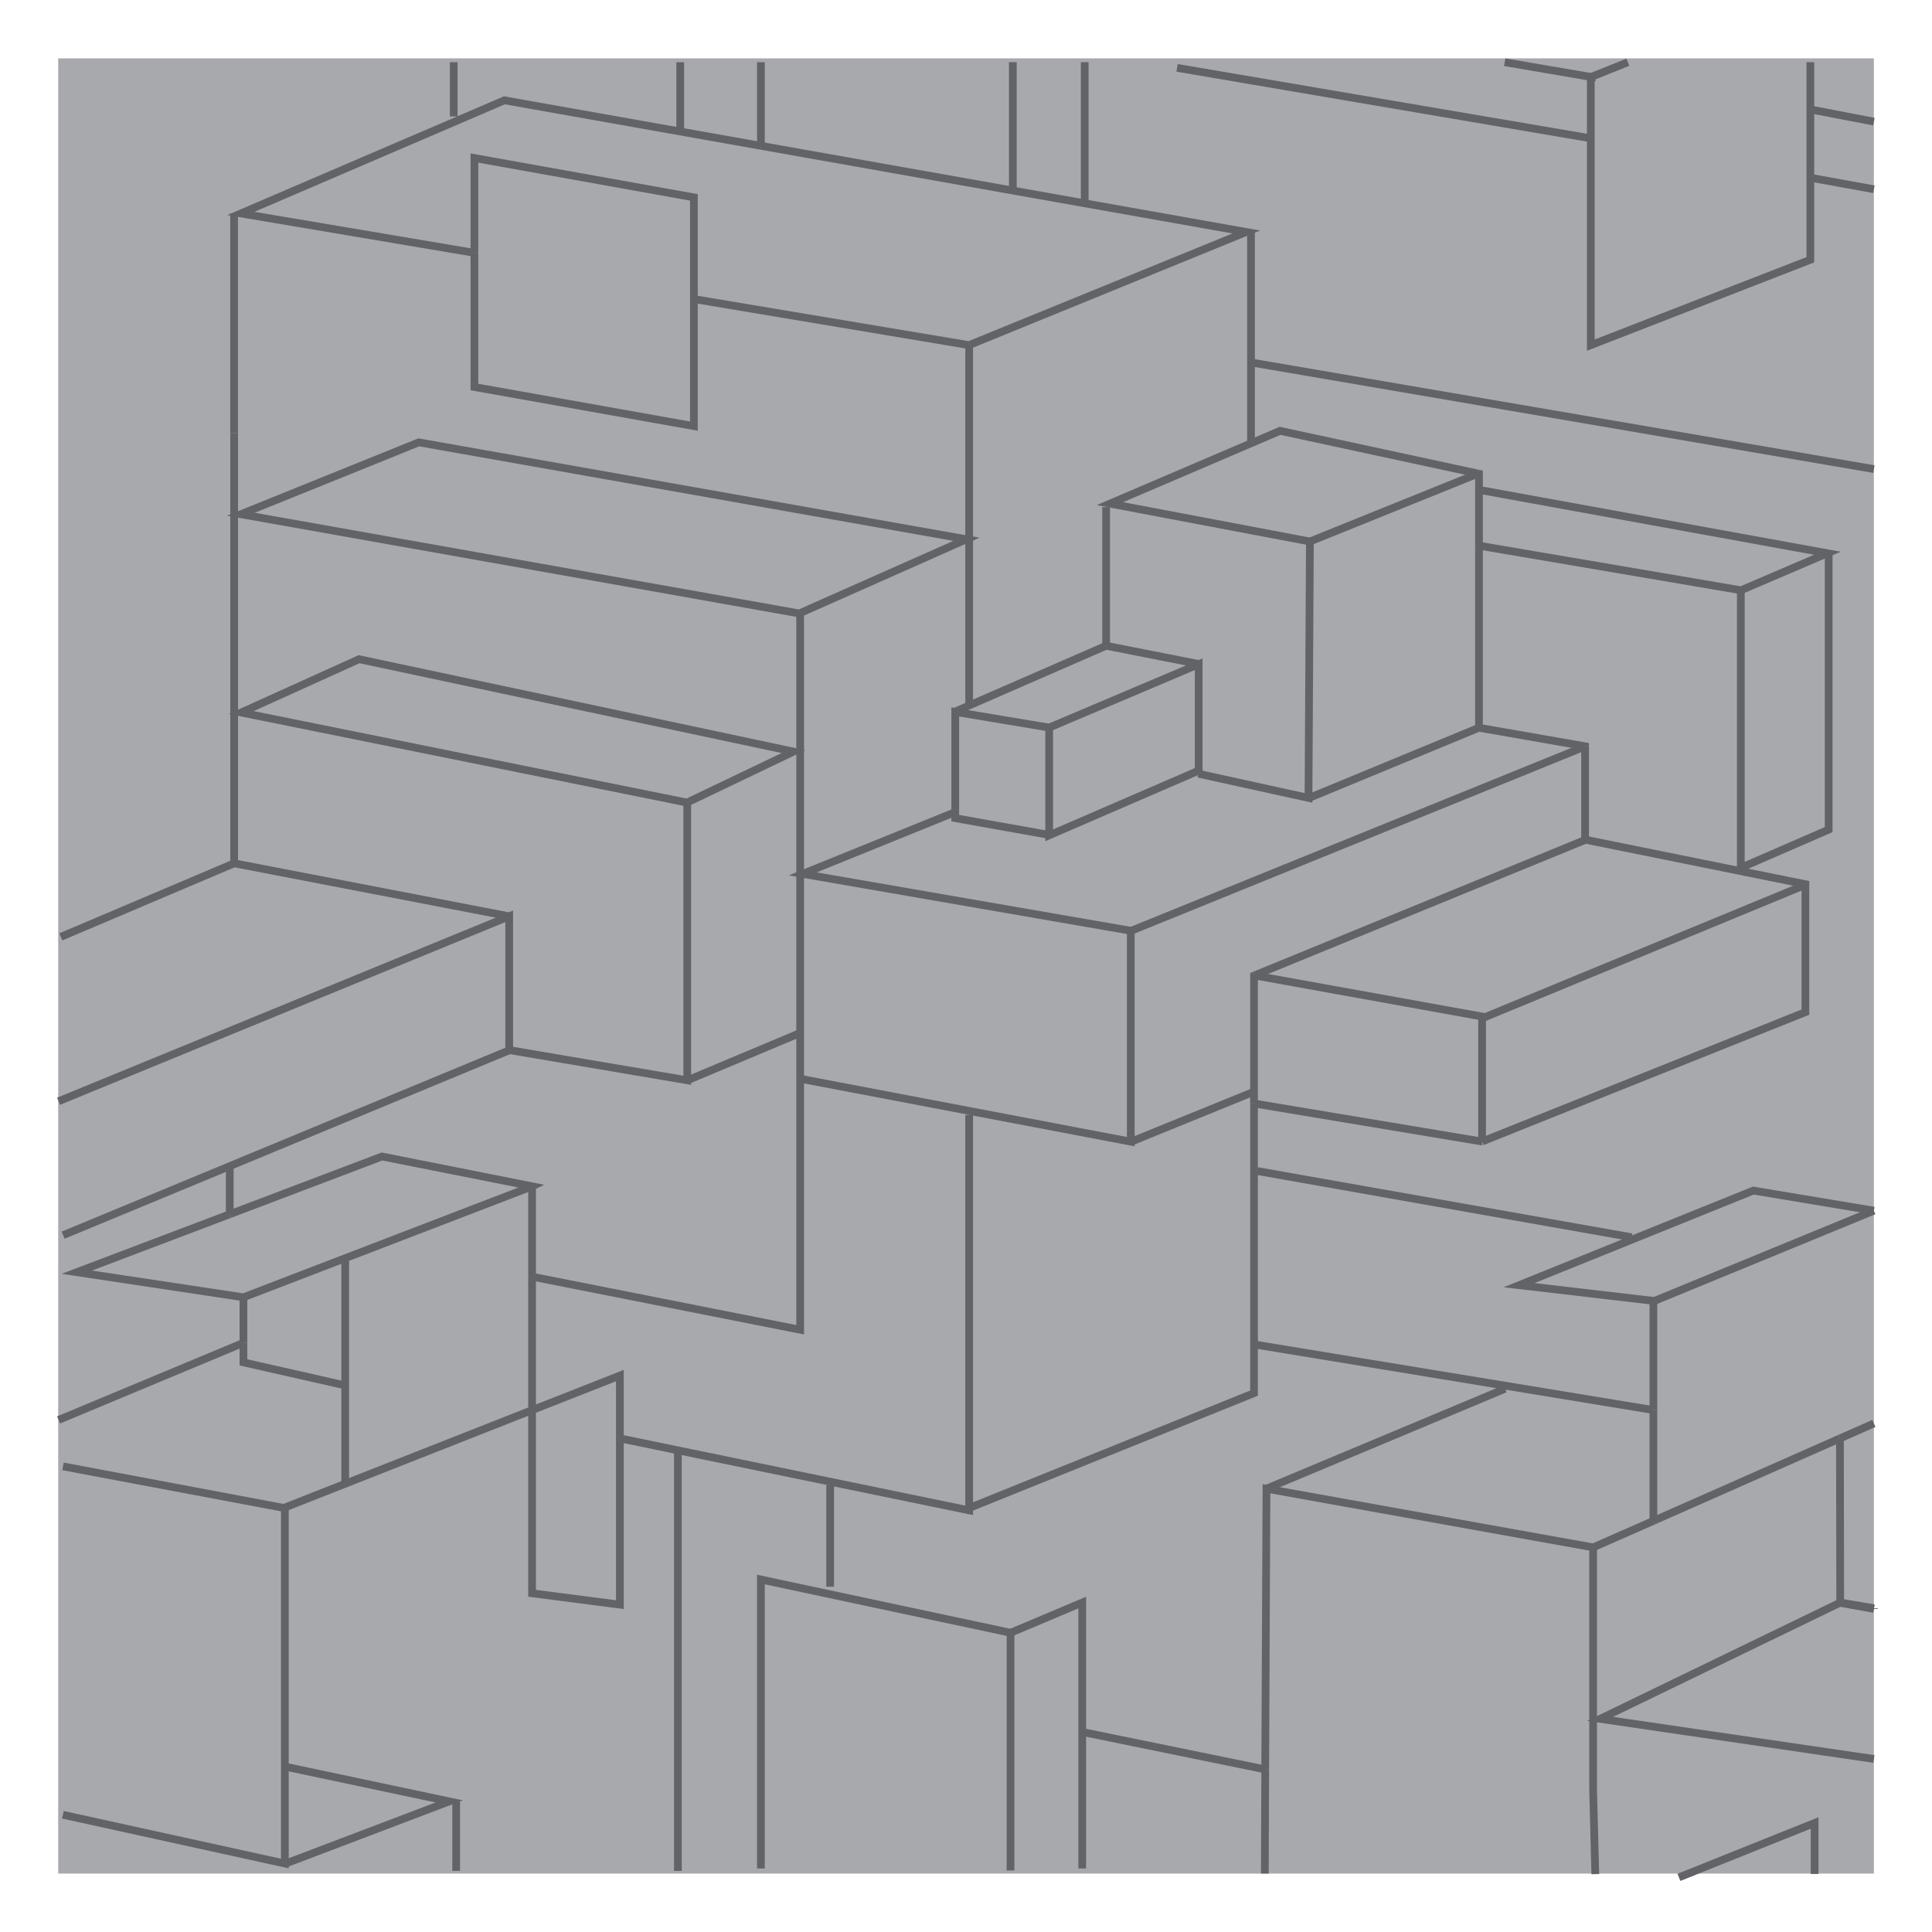 <?xml version="1.0" encoding="utf-8"?>
<!-- Generator: Adobe Illustrator 16.0.0, SVG Export Plug-In . SVG Version: 6.00 Build 0)  -->
<!DOCTYPE svg PUBLIC "-//W3C//DTD SVG 1.1//EN" "http://www.w3.org/Graphics/SVG/1.1/DTD/svg11.dtd">
<svg version="1.1" id="Layer_1" xmlns="http://www.w3.org/2000/svg" xmlns:xlink="http://www.w3.org/1999/xlink" x="0px" y="0px"
	 width="25px" height="25px" viewBox="0 0 25 25" enable-background="new 0 0 25 25" xml:space="preserve">
<rect x="0.753" y="0.755" fill="#A7A9AC" width="23.495" height="23.489"/>
<g>
	<line fill="none" stroke="#626366" stroke-width="0.1" stroke-miterlimit="10" x1="16.167" y1="4.687" x2="16.188" y2="4.69"/>
	<line fill="none" stroke="#626366" stroke-width="0.1" stroke-miterlimit="10" x1="16.188" y1="4.69" x2="16.188" y2="5.724"/>
	<line fill="none" stroke="#626366" stroke-width="0.1" stroke-miterlimit="10" x1="15.51" y1="8.592" x2="14.313" y2="8.356"/>
	<polyline fill="none" stroke="#626366" stroke-width="0.1" stroke-miterlimit="10" points="19.127,6.128 16.564,5.575 
		14.363,6.517 16.95,7.007 	"/>
	<line fill="none" stroke="#626366" stroke-width="0.1" stroke-miterlimit="10" x1="19.137" y1="9.417" x2="16.935" y2="10.327"/>
	<polyline fill="none" stroke="#626366" stroke-width="0.1" stroke-miterlimit="10" points="15.507,10.012 16.932,10.325 
		16.95,7.007 	"/>
	<line fill="none" stroke="#626366" stroke-width="0.1" stroke-miterlimit="10" x1="14.313" y1="8.356" x2="14.313" y2="6.562"/>
	<line fill="none" stroke="#626366" stroke-width="0.1" stroke-miterlimit="10" x1="20.585" y1="1.79" x2="15.231" y2="0.878"/>
	<line fill="none" stroke="#626366" stroke-width="0.1" stroke-miterlimit="10" x1="19.12" y1="7.058" x2="19.138" y2="7.061"/>
	<polyline fill="none" stroke="#626366" stroke-width="0.1" stroke-miterlimit="10" points="20.511,9.659 20.511,9.657 
		19.138,9.417 19.138,7.061 	"/>
	<line fill="none" stroke="#626366" stroke-width="0.1" stroke-miterlimit="10" x1="19.471" y1="0.805" x2="20.589" y2="0.996"/>
	<line fill="none" stroke="#626366" stroke-width="0.1" stroke-miterlimit="10" x1="19.178" y1="14.771" x2="19.178" y2="14.775"/>
	<line fill="none" stroke="#626366" stroke-width="0.1" stroke-miterlimit="10" x1="19.133" y1="6.125" x2="19.127" y2="6.128"/>
	<line fill="none" stroke="#626366" stroke-width="0.1" stroke-miterlimit="10" x1="21.113" y1="16.01" x2="16.268" y2="15.153"/>
	<polyline fill="none" stroke="#626366" stroke-width="0.1" stroke-miterlimit="10" points="19.138,7.061 19.138,6.13 19.127,6.128 
			"/>
	<line fill="none" stroke="#626366" stroke-width="0.1" stroke-miterlimit="10" x1="14.036" y1="2.612" x2="14.036" y2="0.805"/>
	<line fill="none" stroke="#626366" stroke-width="0.1" stroke-miterlimit="10" x1="16.95" y1="7.007" x2="19.127" y2="6.128"/>
	<line fill="none" stroke="#626366" stroke-width="0.1" stroke-miterlimit="10" x1="16.188" y1="4.69" x2="16.188" y2="3.003"/>
	<line fill="none" stroke="#626366" stroke-width="0.1" stroke-miterlimit="10" x1="20.511" y1="9.659" x2="20.511" y2="10.865"/>
	<polyline fill="none" stroke="#626366" stroke-width="0.1" stroke-miterlimit="10" points="22.526,7.638 22.526,11.229 
		23.663,10.735 23.663,7.167 	"/>
	<polyline fill="none" stroke="#626366" stroke-width="0.1" stroke-miterlimit="10" points="19.138,7.061 22.528,7.638 
		23.646,7.159 19.14,6.339 	"/>
	<polyline fill="none" stroke="#626366" stroke-width="0.1" stroke-miterlimit="10" points="19.178,14.771 23.362,13.097 
		23.362,11.442 20.511,10.865 	"/>
	<polyline fill="none" stroke="#626366" stroke-width="0.1" stroke-miterlimit="10" points="23.361,11.45 19.217,13.161 
		16.232,12.622 	"/>
	<line fill="none" stroke="#626366" stroke-width="0.1" stroke-miterlimit="10" x1="19.178" y1="14.771" x2="19.178" y2="13.161"/>
	<polyline fill="none" stroke="#626366" stroke-width="0.1" stroke-miterlimit="10" points="16.232,12.622 20.511,10.869 
		20.511,10.865 	"/>
	<line fill="none" stroke="#626366" stroke-width="0.1" stroke-miterlimit="10" x1="20.511" y1="10.865" x2="20.508" y2="10.864"/>
	<line fill="none" stroke="#626366" stroke-width="0.1" stroke-miterlimit="10" x1="24.248" y1="1.574" x2="23.437" y2="1.418"/>
	<polyline fill="none" stroke="#626366" stroke-width="0.1" stroke-miterlimit="10" points="20.585,1.79 20.585,0.997 20.589,0.996 
			"/>
	<polyline fill="none" stroke="#626366" stroke-width="0.1" stroke-miterlimit="10" points="20.585,1.79 20.585,4.466 23.426,3.361 
		23.426,2.3 	"/>
	<polyline fill="none" stroke="#626366" stroke-width="0.1" stroke-miterlimit="10" points="20.589,0.996 20.597,0.997 
		20.597,0.992 	"/>
	<line fill="none" stroke="#626366" stroke-width="0.1" stroke-miterlimit="10" x1="24.248" y1="2.449" x2="23.426" y2="2.3"/>
	<line fill="none" stroke="#626366" stroke-width="0.1" stroke-miterlimit="10" x1="20.597" y1="0.992" x2="20.589" y2="0.996"/>
	<line fill="none" stroke="#626366" stroke-width="0.1" stroke-miterlimit="10" x1="20.597" y1="0.992" x2="21.065" y2="0.805"/>
	<line fill="none" stroke="#626366" stroke-width="0.1" stroke-miterlimit="10" x1="23.426" y1="0.805" x2="23.426" y2="2.3"/>
	<polyline fill="none" stroke="#626366" stroke-width="0.1" stroke-miterlimit="10" points="6.589,13.588 6.589,11.857 0.758,14.25 
			"/>
	<line fill="none" stroke="#626366" stroke-width="0.1" stroke-miterlimit="10" x1="5.871" y1="1.507" x2="5.871" y2="0.805"/>
	<line fill="none" stroke="#626366" stroke-width="0.1" stroke-miterlimit="10" x1="9.846" y1="1.887" x2="9.846" y2="1.896"/>
	<line fill="none" stroke="#626366" stroke-width="0.1" stroke-miterlimit="10" x1="21.395" y1="19.68" x2="21.395" y2="19.686"/>
	<polyline fill="none" stroke="#626366" stroke-width="0.1" stroke-miterlimit="10" points="13.576,9.415 12.361,9.212 
		12.361,10.587 13.576,10.804 	"/>
	<polyline fill="none" stroke="#626366" stroke-width="0.1" stroke-miterlimit="10" points="6.589,13.588 6.589,13.591 
		0.817,15.983 	"/>
	<line fill="none" stroke="#626366" stroke-width="0.1" stroke-miterlimit="10" x1="16.398" y1="22.902" x2="16.372" y2="22.896"/>
	<line fill="none" stroke="#626366" stroke-width="0.1" stroke-miterlimit="10" x1="2.973" y1="15.712" x2="2.973" y2="15.11"/>
	<line fill="none" stroke="#626366" stroke-width="0.1" stroke-miterlimit="10" x1="6.885" y1="15.352" x2="6.885" y2="16.52"/>
	<line fill="none" stroke="#626366" stroke-width="0.1" stroke-miterlimit="10" x1="4.467" y1="19.18" x2="4.467" y2="16.31"/>
	<line fill="none" stroke="#626366" stroke-width="0.1" stroke-miterlimit="10" x1="3.15" y1="16.788" x2="3.15" y2="17.376"/>
	<polyline fill="none" stroke="#626366" stroke-width="0.1" stroke-miterlimit="10" points="8.893,10.386 8.893,10.384 
		10.268,9.726 4.646,8.53 3.121,9.22 8.893,10.386 	"/>
	<line fill="none" stroke="#626366" stroke-width="0.1" stroke-miterlimit="10" x1="10.354" y1="13.959" x2="10.354" y2="7.94"/>
	<line fill="none" stroke="#626366" stroke-width="0.1" stroke-miterlimit="10" x1="3.03" y1="11.171" x2="6.588" y2="11.857"/>
	<line fill="none" stroke="#626366" stroke-width="0.1" stroke-miterlimit="10" x1="10.742" y1="20.532" x2="10.742" y2="19.215"/>
	<line fill="none" stroke="#626366" stroke-width="0.1" stroke-miterlimit="10" x1="0.787" y1="12.123" x2="3.03" y2="11.171"/>
	<line fill="none" stroke="#626366" stroke-width="0.1" stroke-miterlimit="10" x1="3.03" y1="11.171" x2="3.03" y2="5.604"/>
	<line fill="none" stroke="#626366" stroke-width="0.1" stroke-miterlimit="10" x1="3.029" y1="2.762" x2="3.029" y2="5.604"/>
	<line fill="none" stroke="#626366" stroke-width="0.1" stroke-miterlimit="10" x1="8.802" y1="0.805" x2="8.802" y2="1.687"/>
	<line fill="none" stroke="#626366" stroke-width="0.1" stroke-miterlimit="10" x1="20.587" y1="1.79" x2="20.585" y2="1.79"/>
	<line fill="none" stroke="#626366" stroke-width="0.1" stroke-miterlimit="10" x1="9.846" y1="1.887" x2="9.846" y2="0.805"/>
	<line fill="none" stroke="#626366" stroke-width="0.1" stroke-miterlimit="10" x1="13.106" y1="2.464" x2="13.106" y2="0.805"/>
	<line fill="none" stroke="#626366" stroke-width="0.1" stroke-miterlimit="10" x1="21.395" y1="19.68" x2="21.395" y2="18.246"/>
	<line fill="none" stroke="#626366" stroke-width="0.1" stroke-miterlimit="10" x1="13.576" y1="9.415" x2="13.576" y2="10.804"/>
	<line fill="none" stroke="#626366" stroke-width="0.1" stroke-miterlimit="10" x1="16.367" y1="25" x2="16.367" y2="25"/>
	<line fill="none" stroke="#626366" stroke-width="0.1" stroke-miterlimit="10" x1="16.367" y1="25" x2="16.367" y2="25"/>
	<line fill="none" stroke="#626366" stroke-width="0.1" stroke-miterlimit="10" x1="16.367" y1="25" x2="16.367" y2="25"/>
	<line fill="none" stroke="#626366" stroke-width="0.1" stroke-miterlimit="10" x1="16.367" y1="25" x2="16.367" y2="25"/>
	<line fill="none" stroke="#626366" stroke-width="0.1" stroke-miterlimit="10" x1="16.367" y1="25" x2="16.367" y2="25"/>
	<line fill="none" stroke="#626366" stroke-width="0.1" stroke-miterlimit="10" x1="16.367" y1="25" x2="16.367" y2="25"/>
	<line fill="none" stroke="#626366" stroke-width="0.1" stroke-miterlimit="10" x1="16.372" y1="22.896" x2="16.367" y2="24.244"/>
	<line fill="none" stroke="#626366" stroke-width="0.1" stroke-miterlimit="10" x1="5.903" y1="23.313" x2="5.903" y2="24.209"/>
	<line fill="none" stroke="#626366" stroke-width="0.1" stroke-miterlimit="10" x1="6.885" y1="18.247" x2="6.885" y2="16.52"/>
	<polyline fill="none" stroke="#626366" stroke-width="0.1" stroke-miterlimit="10" points="10.354,7.94 10.354,7.933 12.506,6.978 
		5.419,5.724 3.117,6.654 10.354,7.94 	"/>
	<polyline fill="none" stroke="#626366" stroke-width="0.1" stroke-miterlimit="10" points="6.885,18.247 6.885,20.617 
		8.021,20.764 8.021,17.8 6.885,18.247 	"/>
	<line fill="none" stroke="#626366" stroke-width="0.1" stroke-miterlimit="10" x1="6.885" y1="15.352" x2="6.885" y2="15.351"/>
	<polyline fill="none" stroke="#626366" stroke-width="0.1" stroke-miterlimit="10" points="6.885,15.352 6.887,15.351 
		4.943,14.965 2.973,15.712 	"/>
	<line fill="none" stroke="#626366" stroke-width="0.1" stroke-miterlimit="10" x1="10.327" y1="13.378" x2="8.893" y2="13.98"/>
	<polyline fill="none" stroke="#626366" stroke-width="0.1" stroke-miterlimit="10" points="8.893,10.386 8.893,13.979 
		6.589,13.588 	"/>
	<polyline fill="none" stroke="#626366" stroke-width="0.1" stroke-miterlimit="10" points="2.973,15.712 0.994,16.462 3.15,16.787 
		6.885,15.352 	"/>
	<line fill="none" stroke="#626366" stroke-width="0.1" stroke-miterlimit="10" x1="3.686" y1="19.515" x2="0.815" y2="18.975"/>
	<polyline fill="none" stroke="#626366" stroke-width="0.1" stroke-miterlimit="10" points="3.686,19.515 3.686,22.858 
		3.686,24.114 0.814,23.483 	"/>
	<line fill="none" stroke="#626366" stroke-width="0.1" stroke-miterlimit="10" x1="0.758" y1="18.374" x2="3.15" y2="17.376"/>
	<polyline fill="none" stroke="#626366" stroke-width="0.1" stroke-miterlimit="10" points="3.688,22.86 5.813,23.31 3.688,24.117 	
		"/>
	<polyline fill="none" stroke="#626366" stroke-width="0.1" stroke-miterlimit="10" points="4.465,17.927 3.15,17.629 3.15,17.376 	
		"/>
	<line fill="none" stroke="#626366" stroke-width="0.1" stroke-miterlimit="10" x1="3.686" y1="19.515" x2="3.687" y2="19.515"/>
	<polyline fill="none" stroke="#626366" stroke-width="0.1" stroke-miterlimit="10" points="6.885,18.247 3.686,19.507 
		3.686,19.515 	"/>
	<polyline fill="none" stroke="#626366" stroke-width="0.1" stroke-miterlimit="10" points="16.372,22.896 16.388,19.264 
		20.615,20.023 	"/>
	<polyline fill="none" stroke="#626366" stroke-width="0.1" stroke-miterlimit="10" points="23.812,20.738 20.706,22.242 
		24.248,22.761 	"/>
	<polyline fill="none" stroke="#626366" stroke-width="0.1" stroke-miterlimit="10" points="20.615,20.023 20.615,23.163 
		20.643,24.251 	"/>
	<line fill="none" stroke="#626366" stroke-width="0.1" stroke-miterlimit="10" x1="20.615" y1="20.023" x2="21.395" y2="19.68"/>
	<polyline fill="none" stroke="#626366" stroke-width="0.1" stroke-miterlimit="10" points="23.481,24.249 23.481,23.589 
		21.725,24.293 	"/>
	<polyline fill="none" stroke="#626366" stroke-width="0.1" stroke-miterlimit="10" points="23.812,20.738 23.812,20.741 
		24.248,20.819 	"/>
	<line fill="none" stroke="#626366" stroke-width="0.1" stroke-miterlimit="10" x1="10.354" y1="13.959" x2="10.348" y2="13.958"/>
	<polyline fill="none" stroke="#626366" stroke-width="0.1" stroke-miterlimit="10" points="12.541,14.427 12.541,19.544 
		8.024,18.613 	"/>
	<polyline fill="none" stroke="#626366" stroke-width="0.1" stroke-miterlimit="10" points="10.354,13.959 10.354,17.207 
		6.885,16.52 	"/>
	<line fill="none" stroke="#626366" stroke-width="0.1" stroke-miterlimit="10" x1="8.772" y1="18.792" x2="8.772" y2="24.209"/>
	<polyline fill="none" stroke="#626366" stroke-width="0.1" stroke-miterlimit="10" points="12.557,19.507 16.227,18.027 
		16.227,14.279 	"/>
	<polyline fill="none" stroke="#626366" stroke-width="0.1" stroke-miterlimit="10" points="13.076,24.204 13.076,21.128 
		9.846,20.439 9.846,24.178 	"/>
	<polyline fill="none" stroke="#626366" stroke-width="0.1" stroke-miterlimit="10" points="14.004,24.178 14.004,20.737 
		13.077,21.128 	"/>
	<line fill="none" stroke="#626366" stroke-width="0.1" stroke-miterlimit="10" x1="16.372" y1="22.896" x2="14.006" y2="22.412"/>
	<line fill="none" stroke="#626366" stroke-width="0.1" stroke-miterlimit="10" x1="19.476" y1="17.97" x2="16.386" y2="19.264"/>
	<polyline fill="none" stroke="#626366" stroke-width="0.1" stroke-miterlimit="10" points="21.395,16.833 19.657,16.63 
		22.688,15.406 24.248,15.666 	"/>
	<polyline fill="none" stroke="#626366" stroke-width="0.1" stroke-miterlimit="10" points="21.395,16.833 21.407,16.834 
		24.248,15.666 	"/>
	<line fill="none" stroke="#626366" stroke-width="0.1" stroke-miterlimit="10" x1="21.395" y1="16.833" x2="21.395" y2="18.246"/>
	<line fill="none" stroke="#626366" stroke-width="0.1" stroke-miterlimit="10" x1="21.395" y1="16.833" x2="21.395" y2="16.788"/>
	<line fill="none" stroke="#626366" stroke-width="0.1" stroke-miterlimit="10" x1="21.395" y1="19.68" x2="23.809" y2="18.613"/>
	<line fill="none" stroke="#626366" stroke-width="0.1" stroke-miterlimit="10" x1="16.227" y1="14.279" x2="16.225" y2="14.279"/>
	<line fill="none" stroke="#626366" stroke-width="0.1" stroke-miterlimit="10" x1="14.633" y1="12.046" x2="20.511" y2="9.659"/>
	<line fill="none" stroke="#626366" stroke-width="0.1" stroke-miterlimit="10" x1="21.395" y1="18.246" x2="16.23" y2="17.397"/>
	<line fill="none" stroke="#626366" stroke-width="0.1" stroke-miterlimit="10" x1="16.22" y1="14.129" x2="14.633" y2="14.775"/>
	<polyline fill="none" stroke="#626366" stroke-width="0.1" stroke-miterlimit="10" points="19.178,14.771 19.175,14.771 
		16.227,14.279 	"/>
	<polyline fill="none" stroke="#626366" stroke-width="0.1" stroke-miterlimit="10" points="16.232,12.622 16.227,12.624 
		16.227,14.279 	"/>
	<line fill="none" stroke="#626366" stroke-width="0.1" stroke-miterlimit="10" x1="23.809" y1="18.613" x2="24.248" y2="18.419"/>
	<line fill="none" stroke="#626366" stroke-width="0.1" stroke-miterlimit="10" x1="16.232" y1="12.622" x2="16.225" y2="12.62"/>
	<line fill="none" stroke="#626366" stroke-width="0.1" stroke-miterlimit="10" x1="23.812" y1="20.738" x2="23.809" y2="18.613"/>
	<line fill="none" stroke="#626366" stroke-width="0.1" stroke-miterlimit="10" x1="16.188" y1="4.69" x2="24.248" y2="6.07"/>
	<polyline fill="none" stroke="#626366" stroke-width="0.1" stroke-miterlimit="10" points="23.812,20.738 23.813,20.737 
		24.248,20.81 	"/>
	<line fill="none" stroke="#626366" stroke-width="0.1" stroke-miterlimit="10" x1="12.541" y1="9.102" x2="12.541" y2="4.466"/>
	<line fill="none" stroke="#626366" stroke-width="0.1" stroke-miterlimit="10" x1="12.359" y1="9.208" x2="14.313" y2="8.356"/>
	<polyline fill="none" stroke="#626366" stroke-width="0.1" stroke-miterlimit="10" points="12.359,10.509 10.387,11.308 
		14.632,12.044 14.632,14.773 10.354,13.959 	"/>
	<polyline fill="none" stroke="#626366" stroke-width="0.1" stroke-miterlimit="10" points="8.979,3.87 12.539,4.466 16.127,3.002 
		9.846,1.887 	"/>
	<polyline fill="none" stroke="#626366" stroke-width="0.1" stroke-miterlimit="10" points="13.576,9.415 15.511,8.595 
		15.511,9.972 13.576,10.809 13.576,10.804 	"/>
	<polyline fill="none" stroke="#626366" stroke-width="0.1" stroke-miterlimit="10" points="6.139,3.272 6.139,5.008 8.979,5.514 
		8.979,3.87 	"/>
	<polyline fill="none" stroke="#626366" stroke-width="0.1" stroke-miterlimit="10" points="9.846,1.887 6.527,1.298 3.117,2.762 
		6.139,3.272 	"/>
	<polyline fill="none" stroke="#626366" stroke-width="0.1" stroke-miterlimit="10" points="6.139,3.272 6.139,3.271 6.139,2.045 
		8.979,2.554 8.979,3.87 	"/>
	<line fill="none" stroke="#626366" stroke-width="0.1" stroke-miterlimit="10" x1="24.248" y1="20.819" x2="24.248" y2="20.81"/>
	<path fill="none" stroke="#626366" stroke-width="0.1" stroke-miterlimit="10" d="M24.248,6.07"/>
	<path fill="none" stroke="#626366" stroke-width="0.1" stroke-miterlimit="10" d="M24.248,2.449"/>
</g>
</svg>
